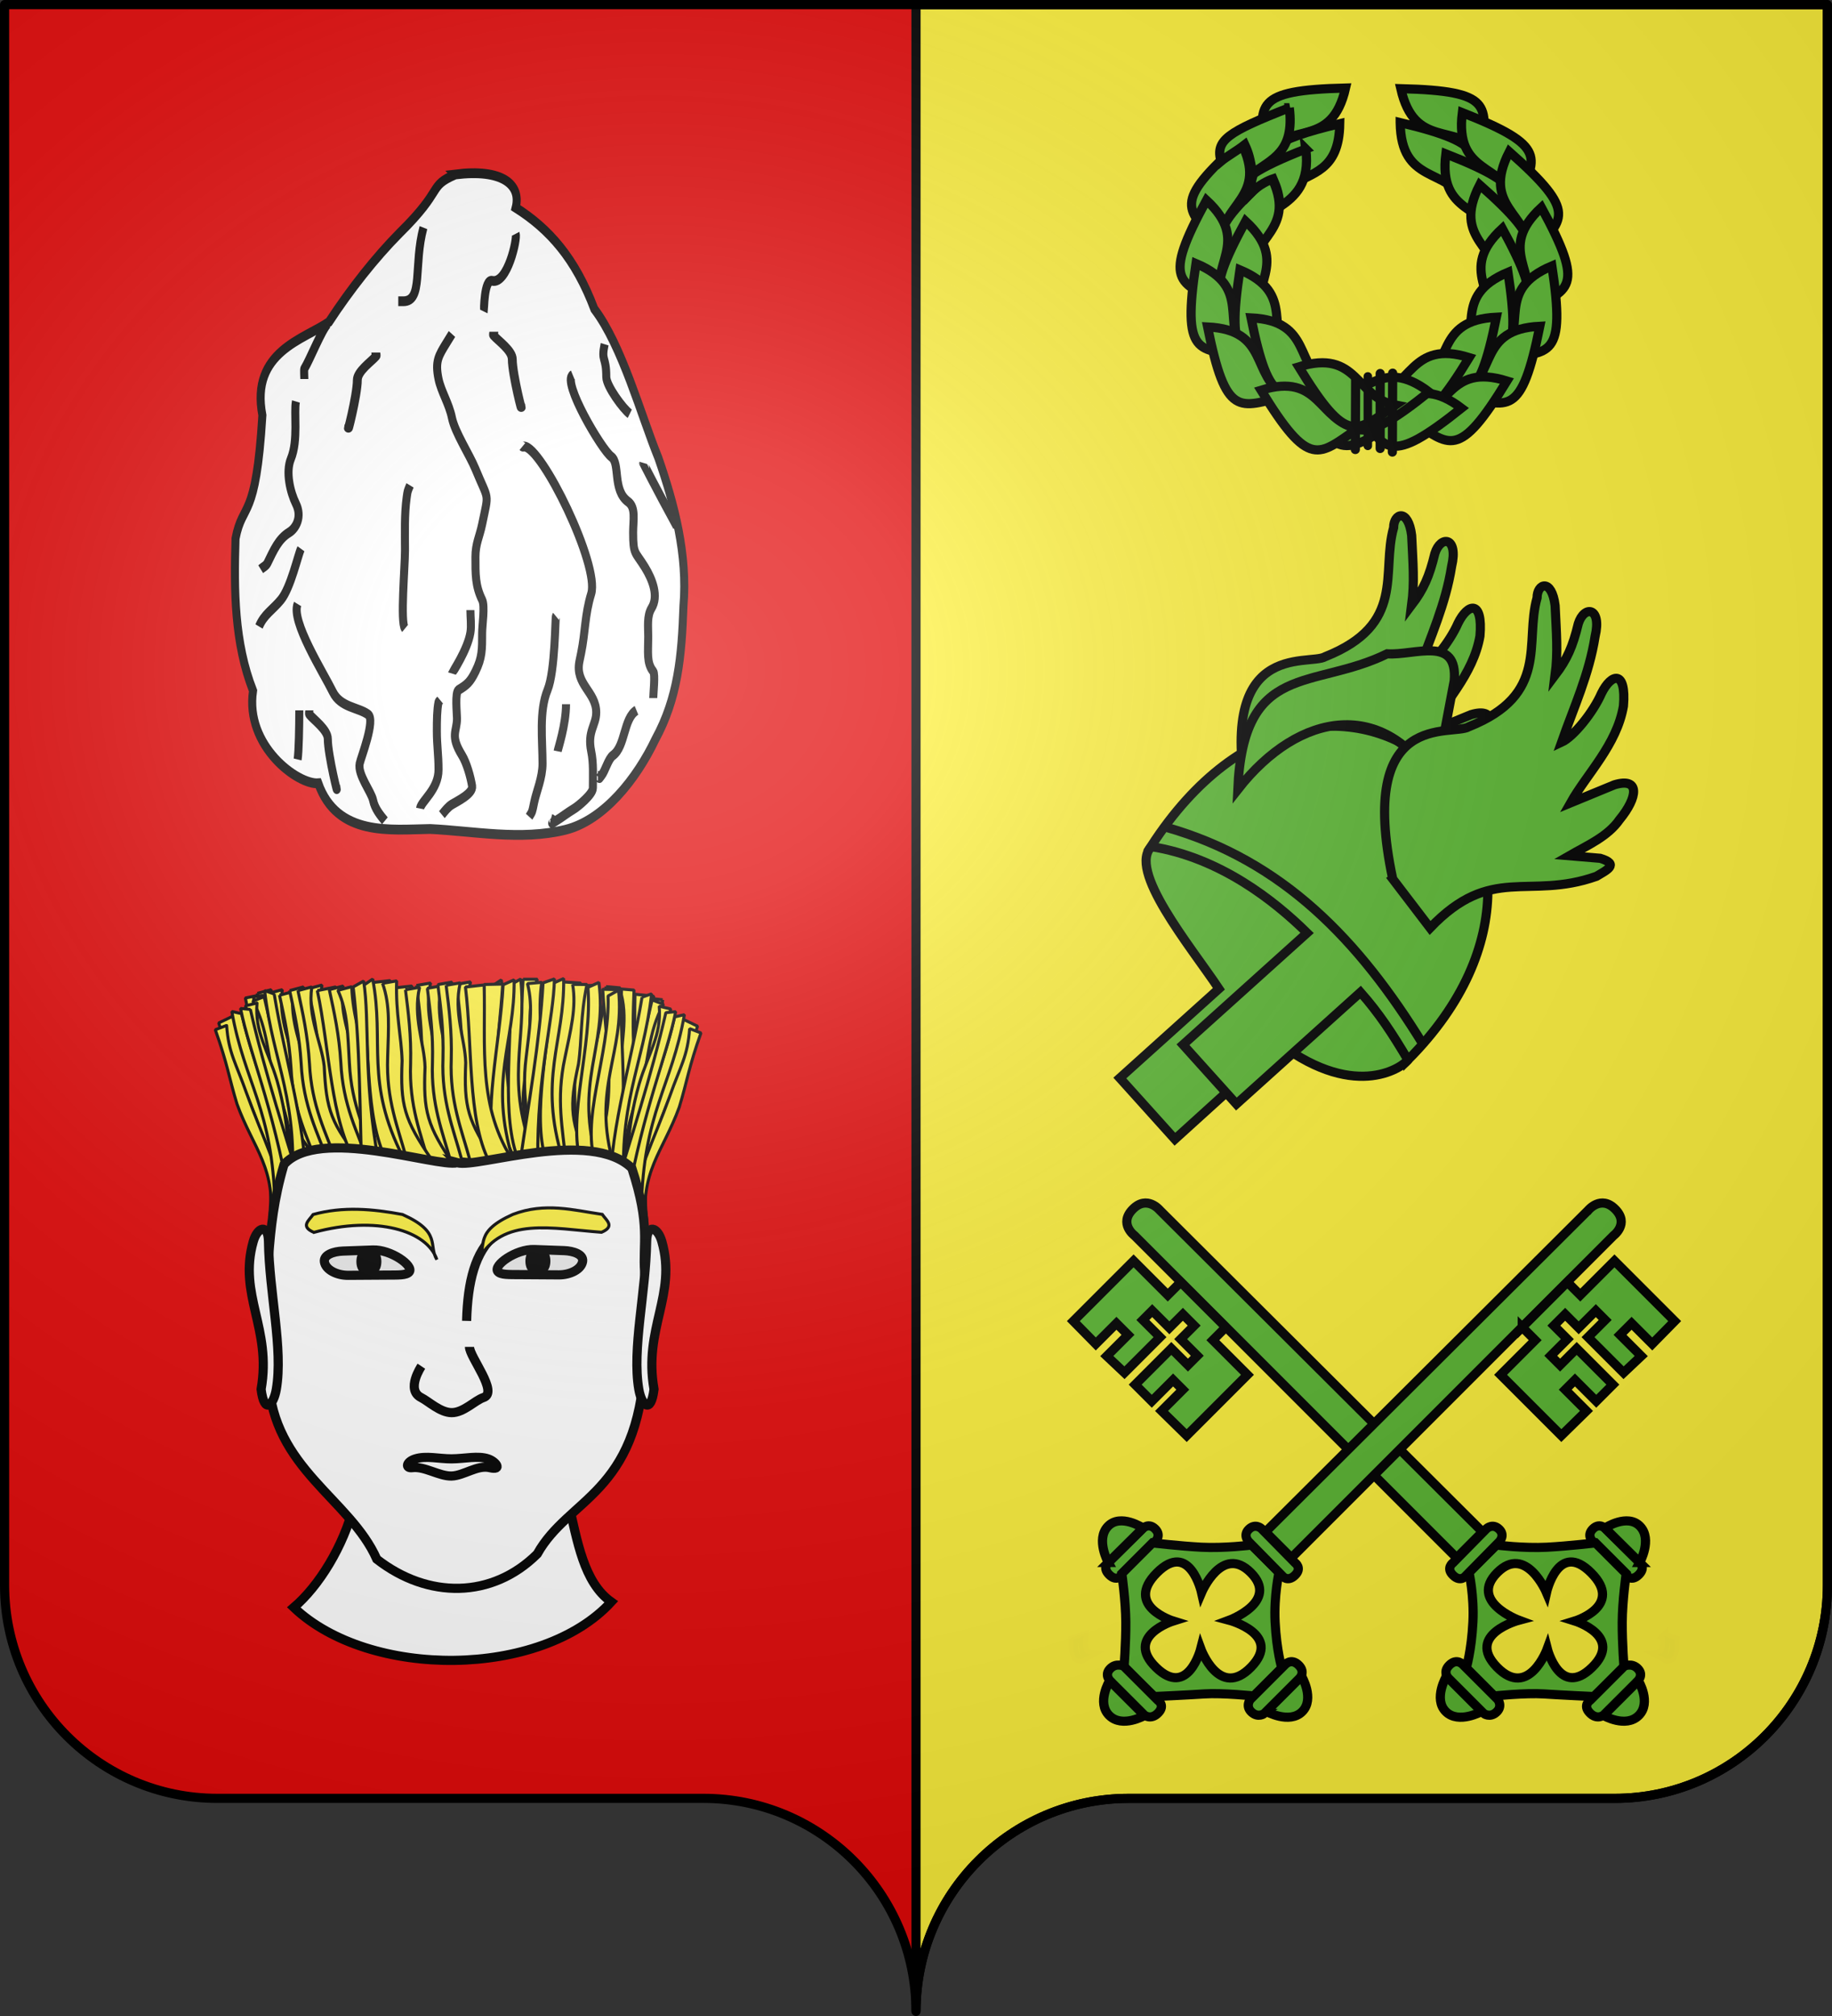 <svg xmlns="http://www.w3.org/2000/svg" xmlns:xlink="http://www.w3.org/1999/xlink" width="600" height="660" version="1.0"><rect width="100%" height="100%" fill="#333333" stroke="none"/><defs><radialGradient xlink:href="#a" id="b" cx="285.186" cy="200.448" r="300" fx="285.186" fy="200.448" gradientTransform="matrix(1.551 0 0 1.35 -227.894 -51.264)" gradientUnits="userSpaceOnUse"/><linearGradient id="a"><stop offset="0" style="stop-color:white;stop-opacity:.314"/><stop offset=".19" style="stop-color:white;stop-opacity:.251"/><stop offset=".6" style="stop-color:#6b6b6b;stop-opacity:.125"/><stop offset="1" style="stop-color:black;stop-opacity:.125"/></linearGradient></defs><g style="display:inline"><path d="M300 658.5c0-38.505 31.203-69.754 69.65-69.754h159.2c38.447 0 69.65-31.25 69.65-69.754V1.5H1.5v517.492c0 38.504 31.203 69.754 69.65 69.754h159.2c38.447 0 69.65 31.25 69.65 69.753z" style="fill:#e20909;fill-opacity:1;fill-rule:nonzero;stroke:none;stroke-width:5;stroke-linecap:round;stroke-linejoin:round;stroke-miterlimit:4;stroke-dashoffset:0;stroke-opacity:1"/><path d="M300 1.5v657c0-38.504 31.21-69.75 69.656-69.75h159.188c38.447 0 69.656-31.246 69.656-69.75V1.5H300z" style="fill:#fcef3c;fill-opacity:1;stroke:#000;stroke-width:3;stroke-linejoin:bevel;stroke-miterlimit:4;stroke-dasharray:none;stroke-opacity:1"/></g><g style="display:inline"><path d="m160.98 320.923 3.234-2.2c3.934 20.444-2.677 33.407 9.975 58.09l-5.52.795c-7.1-13.833-5.336-37.556-7.69-56.685z" style="fill:#fcef3c;fill-opacity:1;stroke:#000;stroke-width:.993;stroke-linejoin:bevel;stroke-miterlimit:4;stroke-opacity:1" transform="matrix(1.007 0 0 1.007 -1.202 -.148)"/><path d="m171.315 318.499 4.657.006c-3.91 9.182-1.61 18.131-2.765 25.906-3.058 13.97-2.768 18.785 3.95 33.422l-8.114-2.174c-.883-10.027-3.192-19.665-.251-33.276 1.844-9.052 2.125-16.27 2.523-23.884zM188.697 320.633l6.117-.14c-1.206 20.12-5.848 39.461 4.874 58.74l-8.272-1.46c-5.867-14.4-2.043-37.878-2.72-57.14zM81 324.6l6-1.2c2.307 20.023 1.093 39.877 15 57h-8.4c-8.278-13.162-8.589-36.948-12.6-55.8z" style="fill:#fcef3c;fill-opacity:1;stroke:#000;stroke-width:.993;stroke-linejoin:bevel;stroke-miterlimit:4;stroke-opacity:1" transform="matrix(1.007 0 0 1.007 -1.202 -.148)"/><path d="m88.5 323.1 4.5-1.2c-1.4 9.881 3.139 17.93 4.034 25.74.663 14.285 2.189 18.86 12.466 31.26h-8.4c-3.449-9.456-8.173-18.169-8.855-32.077-.561-9.221-2.158-16.266-3.745-23.723z" style="fill:#fcef3c;fill-opacity:1;stroke:#000;stroke-width:.993;stroke-linejoin:bevel;stroke-miterlimit:4;stroke-opacity:1" transform="matrix(1.007 0 0 1.007 -1.202 -.148)"/><path d="m84.9 323.1 4.5-1.2c-1.4 9.881 3.139 17.93 4.034 25.74.663 14.285 2.189 18.86 12.466 31.26h-8.4c-3.449-9.456-8.173-18.169-8.855-32.077-.561-9.221-2.158-16.266-3.745-23.723z" style="fill:#fcef3c;fill-opacity:1;stroke:#000;stroke-width:.993;stroke-linejoin:bevel;stroke-miterlimit:4;stroke-opacity:1" transform="matrix(1.007 0 0 1.007 -1.202 -.148)"/><path d="m92.1 323.7 4.5-1.2c-1.4 9.881 3.139 17.93 4.034 25.74.663 14.285 2.189 18.86 12.466 31.26h-8.4c-3.449-9.456-8.173-18.169-8.855-32.077-.561-9.221-2.158-16.266-3.745-23.723z" style="fill:#fcef3c;fill-opacity:1;stroke:#000;stroke-width:.993;stroke-linejoin:bevel;stroke-miterlimit:4;stroke-opacity:1" transform="matrix(1.007 0 0 1.007 -1.202 -.148)"/><path d="m95.4 322.2 4.5-1.2c-1.4 9.881 3.139 17.93 4.034 25.74.663 14.285 2.189 18.86 12.466 31.26H108c-3.449-9.456-8.173-18.169-8.855-32.077-.561-9.221-2.158-16.266-3.745-23.723z" style="fill:#fcef3c;fill-opacity:1;stroke:#000;stroke-width:.993;stroke-linejoin:bevel;stroke-miterlimit:4;stroke-opacity:1" transform="matrix(1.007 0 0 1.007 -1.202 -.148)"/><path d="m101.4 321.6 4.5-1.2c-1.4 9.881 3.139 17.93 4.034 25.74.663 14.285 2.189 18.86 12.466 31.26H114c-3.449-9.456-8.173-18.169-8.855-32.077-.561-9.221-2.158-16.266-3.745-23.723z" style="fill:#fcef3c;fill-opacity:1;stroke:#000;stroke-width:.993;stroke-linejoin:bevel;stroke-miterlimit:4;stroke-opacity:1" transform="matrix(1.007 0 0 1.007 -1.202 -.148)"/><path d="m98.1 322.2 4.5-1.2c-1.4 9.881 3.139 17.93 4.034 25.74.663 14.285 2.189 18.86 12.466 31.26h-8.4c-3.449-9.456-8.173-18.169-8.855-32.077-.561-9.221-2.158-16.266-3.745-23.723z" style="fill:#fcef3c;fill-opacity:1;stroke:#000;stroke-width:.993;stroke-linejoin:bevel;stroke-miterlimit:4;stroke-opacity:1" transform="matrix(1.007 0 0 1.007 -1.202 -.148)"/><path d="m104.4 322.2 6-1.2c2.307 20.023 1.093 39.877 15 57H117c-8.278-13.162-8.589-36.948-12.6-55.8z" style="fill:#fcef3c;fill-opacity:1;stroke:#000;stroke-width:.993;stroke-linejoin:bevel;stroke-miterlimit:4;stroke-opacity:1" transform="matrix(1.007 0 0 1.007 -1.202 -.148)"/><path d="m108.3 321.9 4.5-1.2c-1.4 9.881 3.139 17.93 4.034 25.74.663 14.285 2.189 18.86 12.466 31.26h-8.4c-3.449-9.456-8.173-18.169-8.855-32.077-.561-9.221-2.158-16.266-3.745-23.723zM167.145 320.346l3.414-1.909c2.137 20.71-5.578 33.046 4.874 58.739l-5.569.31c-5.867-14.4-2.042-37.878-2.719-57.14z" style="fill:#fcef3c;fill-opacity:1;stroke:#000;stroke-width:.993;stroke-linejoin:bevel;stroke-miterlimit:4;stroke-opacity:1" transform="matrix(1.007 0 0 1.007 -1.202 -.148)"/><path d="m158.574 320.21 6.117-.14c-1.205 20.119-5.848 39.46 4.874 58.738l-8.272-1.459c-5.867-14.4-2.043-37.878-2.72-57.14zM183.93 319.348l6.105.393c-2.954 19.938-9.264 38.801-.264 58.94l-8.113-2.174c-4.59-14.856 1.266-37.912 2.271-57.16zM213.796 324.036l-6.081-.673c-.553 20.149 2.386 39.82-9.975 58.09l8.368-.731c7.1-13.834 5.336-37.557 7.688-56.686z" style="fill:#fcef3c;fill-opacity:1;stroke:#000;stroke-width:.993;stroke-linejoin:bevel;stroke-miterlimit:4;stroke-opacity:1" transform="matrix(1.007 0 0 1.007 -1.202 -.148)"/><path d="m172.742 319.915 4.64-.4c-1.398 9.912.401 18.203-.072 26.048-1.829 14.185-1.545 18.955 6.423 32.951l-8.272-1.459c-1.754-9.91-4.894-19.312-3.15-33.127 1.048-9.178 2.396-16.394.43-24.013zM164.83 320.3l3.567-1.604c.324 20.816-8.438 32.434-.264 58.94l-5.575-.176c-4.59-14.856 1.267-37.912 2.272-57.16zM187.437 320.196l4.657.006c-2.213 10.455-1.61 18.131-2.765 25.906-3.058 13.97-2.768 18.785 3.95 33.422l-8.114-2.174c-.883-10.027-3.192-19.665-.25-33.276 1.843-9.052 3.821-16.27 2.522-23.884z" style="fill:#fcef3c;fill-opacity:1;stroke:#000;stroke-width:.993;stroke-linejoin:bevel;stroke-miterlimit:4;stroke-opacity:1" transform="matrix(1.007 0 0 1.007 -1.202 -.148)"/><path d="m198.29 320.903 4.639.411c-4.695 8.807-3.184 17.923-5.013 25.567-4.263 13.651-4.394 18.472 1.022 33.64l-7.893-2.874c-.007-10.065-1.466-19.868 2.65-33.171 2.626-8.857 3.535-16.024 4.595-23.573z" style="fill:#fcef3c;fill-opacity:1;stroke:#000;stroke-width:.993;stroke-linejoin:bevel;stroke-miterlimit:4;stroke-opacity:1" transform="matrix(1.007 0 0 1.007 -1.202 -.148)"/><path d="m192.407 321.149 3.567-1.605c2.87 21.241-8.437 32.435-.264 58.94l-5.575-.176c-4.59-14.856 3.813-37.912 2.272-57.16zM207.399 322.036l-4.64-.4c3.094 9.488.022 18.203.496 26.049 1.829 14.184 1.12 18.955-6.848 32.95l8.273-1.458c1.754-9.912 4.893-19.312 3.15-33.128-1.048-9.178-.699-16.394-.431-24.013z" style="fill:#fcef3c;fill-opacity:1;stroke:#000;stroke-width:.993;stroke-linejoin:bevel;stroke-miterlimit:4;stroke-opacity:1" transform="matrix(1.007 0 0 1.007 -1.202 -.148)"/><path d="m203.323 321.906-6.117-.14c1.206 20.12 5.848 39.461-4.874 58.74l8.272-1.46c5.867-14.4 2.043-37.878 2.72-57.14z" style="fill:#fcef3c;fill-opacity:1;stroke:#000;stroke-width:.993;stroke-linejoin:bevel;stroke-miterlimit:4;stroke-opacity:1" transform="matrix(1.007 0 0 1.007 -1.202 -.148)"/><path d="m198.958 323.944 3.413-1.909c2.138 20.71-8.972 31.774-1.49 57.042l-5.568.31c-5.867-14.4 4.322-36.18 3.645-55.443zM180.952 319.876l3.567-1.604c.324 20.816-8.438 32.434-.264 58.94l-5.575-.176c-4.59-14.857 1.267-37.913 2.272-57.16z" style="fill:#fcef3c;fill-opacity:1;stroke:#000;stroke-width:.993;stroke-linejoin:bevel;stroke-miterlimit:4;stroke-opacity:1" transform="matrix(1.007 0 0 1.007 -1.202 -.148)"/><path d="m177.815 319.683 3.693-1.288c-.219 13.13-5.717 31.151-5.4 58.693l-5.538-.661c2.238-15.624 6.263-38.082 7.245-56.744zM129.05 321.378l6.082-.673c.552 20.148-2.387 39.82 9.975 58.09l-8.368-.731c-7.1-13.834-5.336-37.557-7.69-56.686z" style="fill:#fcef3c;fill-opacity:1;stroke:#000;stroke-width:.993;stroke-linejoin:bevel;stroke-miterlimit:4;stroke-opacity:1" transform="matrix(1.007 0 0 1.007 -1.202 -.148)"/><path d="m136.652 320.537 4.587-.803c-2.255 9.721 1.564 18.136 1.776 25.993-.585 14.29.536 18.98 9.694 32.228l-8.368-.732c-2.612-9.72-6.558-18.812-6.026-32.727.244-9.235-.732-16.392-1.663-23.959z" style="fill:#fcef3c;fill-opacity:1;stroke:#000;stroke-width:.993;stroke-linejoin:bevel;stroke-miterlimit:4;stroke-opacity:1" transform="matrix(1.007 0 0 1.007 -1.202 -.148)"/><path d="m133.066 321.92 4.587-.803c-2.256 9.722 1.564 18.136 1.776 25.993-.585 14.29.536 18.98 9.693 32.228l-8.368-.732c-2.61-9.72-6.558-18.812-6.025-32.727.244-9.234-.733-16.392-1.663-23.959z" style="fill:#fcef3c;fill-opacity:1;stroke:#000;stroke-width:.993;stroke-linejoin:bevel;stroke-miterlimit:4;stroke-opacity:1" transform="matrix(1.007 0 0 1.007 -1.202 -.148)"/><path d="m140.186 321.449 4.587-.804c-2.255 9.722 1.564 18.136 1.776 25.993-.585 14.29.536 18.98 9.694 32.229l-8.368-.733c-2.612-9.72-6.558-18.812-6.026-32.726.244-9.235-.732-16.393-1.663-23.96z" style="fill:#fcef3c;fill-opacity:1;stroke:#000;stroke-width:.993;stroke-linejoin:bevel;stroke-miterlimit:4;stroke-opacity:1" transform="matrix(1.007 0 0 1.007 -1.202 -.148)"/><path d="m143.604 320.242 4.588-.803c-2.256 9.721 1.563 18.135 1.775 25.993-.585 14.289.536 18.98 9.694 32.228l-8.368-.732c-2.611-9.72-6.558-18.812-6.026-32.727.245-9.235-.732-16.393-1.663-23.96z" style="fill:#fcef3c;fill-opacity:1;stroke:#000;stroke-width:.993;stroke-linejoin:bevel;stroke-miterlimit:4;stroke-opacity:1" transform="matrix(1.007 0 0 1.007 -1.202 -.148)"/><path d="m149.634 320.167 4.587-.803c-2.256 9.722 1.564 18.136 1.776 25.993-.585 14.29.536 18.98 9.693 32.228l-8.368-.732c-2.61-9.72-6.558-18.812-6.025-32.727.244-9.235-.733-16.392-1.663-23.959z" style="fill:#fcef3c;fill-opacity:1;stroke:#000;stroke-width:.993;stroke-linejoin:bevel;stroke-miterlimit:4;stroke-opacity:1" transform="matrix(1.007 0 0 1.007 -1.202 -.148)"/><path d="m146.294 320.477 4.587-.803c-2.255 9.722 1.564 18.136 1.776 25.993-.585 14.29.536 18.98 9.694 32.228l-8.368-.732c-2.612-9.72-6.559-18.812-6.026-32.727.244-9.234-.732-16.392-1.663-23.959z" style="fill:#fcef3c;fill-opacity:1;stroke:#000;stroke-width:.993;stroke-linejoin:bevel;stroke-miterlimit:4;stroke-opacity:1" transform="matrix(1.007 0 0 1.007 -1.202 -.148)"/><path d="m152.57 321.026 6.082-.672c.553 20.148-2.387 39.82 9.975 58.09l-8.368-.732c-7.1-13.834-5.336-37.556-7.69-56.686zM122.008 319.615l6.082-.672c.553 20.148-2.386 39.82 9.975 58.09l-8.368-.732c-7.1-13.834-5.336-37.556-7.689-56.686z" style="fill:#fcef3c;fill-opacity:1;stroke:#000;stroke-width:.993;stroke-linejoin:bevel;stroke-miterlimit:4;stroke-opacity:1" transform="matrix(1.007 0 0 1.007 -1.202 -.148)"/><path d="m111.09 322.117 4.5-1.2c.345 10.004 3.556 17.857 4.452 25.665.662 14.287 1.77 18.936 12.048 31.335h-8.4c-3.449-9.456-8.173-18.169-8.855-32.077-.562-9.22-.487-16.561-3.745-23.723zM125.61 319.842l4.588-.803c-.364 10.68 1.564 18.135 1.775 25.992-.585 14.29.536 18.98 9.694 32.229l-8.368-.732c-2.611-9.721-6.558-18.812-6.026-32.727.245-9.235.94-16.687-1.663-23.96z" style="fill:#fcef3c;fill-opacity:1;stroke:#000;stroke-width:.993;stroke-linejoin:bevel;stroke-miterlimit:4;stroke-opacity:1" transform="matrix(1.007 0 0 1.007 -1.202 -.148)"/><path d="m119.168 320.653 3.234-2.2c3.934 20.444-2.677 33.407 9.975 58.09l-5.52.796c-7.1-13.834-5.336-37.557-7.689-56.686z" style="fill:#fcef3c;fill-opacity:1;stroke:#000;stroke-width:.993;stroke-linejoin:bevel;stroke-miterlimit:4;stroke-opacity:1" transform="matrix(1.007 0 0 1.007 -1.202 -.148)"/><path d="m116.045 321.007 3.414-1.909c2.064 12.967-.22 31.67 4.874 58.739l-5.569.31c-.509-15.775-.445-38.59-2.719-57.14z" style="fill:#fcef3c;fill-opacity:1;stroke:#000;stroke-width:.993;stroke-linejoin:bevel;stroke-miterlimit:4;stroke-opacity:1" transform="matrix(1.007 0 0 1.007 -1.202 -.148)"/><path d="m216.698 325.205-6.07-.716c-.551 21.462 1.958 40.72-10.38 60.18l5.383.07c7.085-14.736 8.72-39.157 11.067-59.534z" style="fill:#fcef3c;fill-opacity:1;stroke:#000;stroke-width:1.024;stroke-linejoin:bevel;stroke-miterlimit:4;stroke-opacity:1" transform="matrix(1.007 0 0 1.007 -1.202 -.148)"/><path d="m213.277 325.228 3.69 1.413c-5.048 9.167-4.701 18.251-7.268 26.664-5.389 14.822-6.181 20.335-3.966 38.86l-5.968-4.9c1.429-11.567 1.646-23.127 6.867-37.579 3.383-9.644 4.714-15.998 6.645-24.458z" style="fill:#fcef3c;fill-opacity:1;stroke:#000;stroke-width:.972;stroke-linejoin:bevel;stroke-miterlimit:4;stroke-opacity:1" transform="matrix(1.007 0 0 1.007 -1.202 -.148)"/><path d="m210.006 324.353 3.11-1.12c-2.704 23.984-11.437 35.558-8.61 67.67l-4.478-1.33c-1.592-18.001 6.424-43.307 9.978-65.22zM223.305 331.478l4.755 2.288c-6.574 21.578-19.388 37.75-16.531 63.164l-4.918-4.9c-.482-18.13 11.811-39.163 16.694-60.552z" style="fill:#fcef3c;fill-opacity:1;stroke:#000;stroke-width:.972;stroke-linejoin:bevel;stroke-miterlimit:4;stroke-opacity:1" transform="matrix(1.007 0 0 1.007 -1.202 -.148)"/><path d="m215.592 327.255 3.762.95c-3.212 10.75-4.607 18.94-6.648 27.638-4.46 15.433-5.249 20.896-1.907 39.076l-6.245-4.142c.715-11.7.223-23.243 4.537-38.287 2.938-9.948 7.311-15.62 6.501-25.235z" style="fill:#fcef3c;fill-opacity:1;stroke:#000;stroke-width:.972;stroke-linejoin:bevel;stroke-miterlimit:4;stroke-opacity:1" transform="matrix(1.007 0 0 1.007 -1.202 -.148)"/><path d="m225.48 334.555 3.69 1.412c-3.974 11.115-4.49 15.706-7.056 24.12-5.389 14.821-12.97 20.759-10.754 39.283l-5.12-4.9c1.429-11.567 7.586-23.55 12.806-38.003 3.384-9.644 5.847-12.94 6.434-21.912z" style="fill:#fcef3c;fill-opacity:1;stroke:#000;stroke-width:.972;stroke-linejoin:bevel;stroke-miterlimit:4;stroke-opacity:1" transform="matrix(1.007 0 0 1.007 -1.202 -.148)"/><path d="m220.621 330.75 3.167-.73c-4.163 23.558-13.36 31.672-13.996 62.952l-4.38-1.882c-.482-18.13 10.326-38.95 15.21-60.34z" style="fill:#fcef3c;fill-opacity:1;stroke:#000;stroke-width:.972;stroke-linejoin:bevel;stroke-miterlimit:4;stroke-opacity:1" transform="matrix(1.007 0 0 1.007 -1.202 -.148)"/><path d="m217.752 329.373 3.2-.335c-2.96 14.73-10.295 30.835-15.892 61.97l-4.248-2.417c5.09-16.932 12.2-38.481 16.94-59.218z" style="fill:#fcef3c;fill-opacity:1;stroke:#000;stroke-width:.972;stroke-linejoin:bevel;stroke-miterlimit:4;stroke-opacity:1" transform="matrix(1.007 0 0 1.007 -1.202 -.148)"/><path d="m83.682 324.161 6.07-.716c.552 21.462-1.957 40.719 10.38 60.18l-5.382.07c-7.086-14.736-8.72-39.157-11.068-59.534z" style="fill:#fcef3c;fill-opacity:1;stroke:#000;stroke-width:1.024;stroke-linejoin:bevel;stroke-miterlimit:4;stroke-opacity:1" transform="matrix(1.007 0 0 1.007 -1.202 -.148)"/><path d="m87.103 324.184-3.689 1.412c5.048 9.168 4.7 18.252 7.267 26.665 5.39 14.822 6.182 20.335 3.967 38.86l5.967-4.9c-1.428-11.567-1.646-23.127-6.866-37.579-3.383-9.645-4.714-15.998-6.646-24.458z" style="fill:#fcef3c;fill-opacity:1;stroke:#000;stroke-width:.972;stroke-linejoin:bevel;stroke-miterlimit:4;stroke-opacity:1" transform="matrix(1.007 0 0 1.007 -1.202 -.148)"/><path d="m90.375 323.31-3.11-1.121c2.703 23.984 11.437 35.558 8.61 67.67l4.478-1.331c1.591-18-6.424-43.306-9.978-65.219zM77.076 330.434l-4.755 2.288c6.574 21.578 19.387 37.75 16.531 63.164l4.918-4.9c.482-18.13-11.811-39.163-16.694-60.552z" style="fill:#fcef3c;fill-opacity:1;stroke:#000;stroke-width:.972;stroke-linejoin:bevel;stroke-miterlimit:4;stroke-opacity:1" transform="matrix(1.007 0 0 1.007 -1.202 -.148)"/><path d="m84.788 326.21-3.761.95c3.211 10.75 4.607 18.94 6.648 27.639 4.46 15.433 5.249 20.896 1.906 39.075l6.246-4.142c-.715-11.7-.223-23.242-4.538-38.286-2.937-9.948-7.31-15.62-6.5-25.235z" style="fill:#fcef3c;fill-opacity:1;stroke:#000;stroke-width:.972;stroke-linejoin:bevel;stroke-miterlimit:4;stroke-opacity:1" transform="matrix(1.007 0 0 1.007 -1.202 -.148)"/><path d="m74.9 333.51-3.688 1.413c3.973 11.115 4.488 15.706 7.054 24.12 5.39 14.82 12.97 20.759 10.755 39.283l5.12-4.9c-1.43-11.567-7.586-23.551-12.807-38.003-3.383-9.644-5.847-12.94-6.433-21.912z" style="fill:#fcef3c;fill-opacity:1;stroke:#000;stroke-width:.972;stroke-linejoin:bevel;stroke-miterlimit:4;stroke-opacity:1" transform="matrix(1.007 0 0 1.007 -1.202 -.148)"/><path d="m79.76 329.706-3.168-.73c4.163 23.558 13.36 31.672 13.997 62.952l4.38-1.882c.482-18.13-10.327-38.95-15.21-60.34z" style="fill:#fcef3c;fill-opacity:1;stroke:#000;stroke-width:.972;stroke-linejoin:bevel;stroke-miterlimit:4;stroke-opacity:1" transform="matrix(1.007 0 0 1.007 -1.202 -.148)"/><path d="m82.628 328.33-3.2-.336c2.961 14.73 10.296 30.835 15.893 61.97l4.248-2.417c-5.091-16.933-12.2-38.481-16.94-59.218z" style="fill:#fcef3c;fill-opacity:1;stroke:#000;stroke-width:.972;stroke-linejoin:bevel;stroke-miterlimit:4;stroke-opacity:1" transform="matrix(1.007 0 0 1.007 -1.202 -.148)"/><path d="M199.984 520.935c-9.007-6.398-10.999-19.81-13.946-32.268l-69.668.596c-3.482 13.744-11.467 26.492-19.62 33.48 24.52 23.339 80.343 23.126 103.234-1.808z" style="fill:#fff;fill-opacity:1;fill-rule:evenodd;stroke:#000;stroke-width:2.98;stroke-linecap:butt;stroke-linejoin:miter;stroke-miterlimit:4;stroke-dasharray:none;stroke-opacity:1" transform="matrix(1.007 0 0 1.007 -1.202 -.148)"/><path d="M149.953 378.17c6.672 1.79 43.286-11.338 56.74 1.757 6.183 18.945 3.442 24.23 4.166 33.819 1.378 16.011.14 20.253 0 30-2.29 42.099-24.716 43.305-34.939 61.606-14.692 14.558-35.538 14.653-52.18 1.697-8.684-19.65-33.772-29.45-35.183-58.303-.708-14.476-2.262-23.52 0-40 .691-9.35 1.713-18.92 5-30 11.253-12.59 49.398.953 56.396-.575z" style="fill:#fff;fill-opacity:1;fill-rule:evenodd;stroke:#000;stroke-width:2.98;stroke-linecap:butt;stroke-linejoin:miter;stroke-miterlimit:4;stroke-dasharray:none;stroke-opacity:1" transform="matrix(1.007 0 0 1.007 -1.202 -.148)"/><path d="M106.702 410.367c.387 2.595 4.035 4.417 7.735 4.394l12.475-.08c3.761-.024 6.45.1 7.363-.992 1.66-1.989-5.927-7.377-11.83-7.163l-9.742.353c-2.967.108-6.34 1.215-6.001 3.488z" style="fill:#ebebeb;fill-opacity:1;fill-rule:evenodd;stroke:#000;stroke-width:2.98;stroke-linecap:butt;stroke-linejoin:miter;stroke-miterlimit:4;stroke-dasharray:none;stroke-opacity:1;display:inline" transform="matrix(1.007 0 0 1.007 -1.202 -.148)"/><path d="M275.424 306.882a6.577 2.055 0 1 1-13.155 0 6.577 2.055 0 1 1 13.155 0z" style="fill:#000;fill-opacity:1;stroke:#000;stroke-width:1.987;stroke-miterlimit:4;stroke-dasharray:none;stroke-opacity:1;display:inline" transform="matrix(.54 0 0 1.53 -24.362 -56.515)"/><path d="M190.68 410.218c-.388 2.596-4.035 4.417-7.735 4.394l-12.475-.08c-3.761-.024-6.45.1-7.363-.992-1.661-1.989 5.927-7.377 11.83-7.163l9.742.353c2.967.108 6.34 1.215 6.001 3.488z" style="fill:#ebebeb;fill-opacity:1;fill-rule:evenodd;stroke:#000;stroke-width:2.98;stroke-linecap:butt;stroke-linejoin:miter;stroke-miterlimit:4;stroke-dasharray:none;stroke-opacity:1;display:inline" transform="matrix(1.007 0 0 1.007 -1.202 -.148)"/><path d="M275.424 306.882a6.577 2.055 0 1 1-13.155 0 6.577 2.055 0 1 1 13.155 0z" style="fill:#000;fill-opacity:1;stroke:#000;stroke-width:1.987;stroke-miterlimit:4;stroke-dasharray:none;stroke-opacity:1;display:inline" transform="matrix(-.54 0 0 1.53 321.343 -56.665)"/><path d="M103.27 400.8c20.35-5.537 36.848-.614 39.996 8.836-2.843-4.614 1.657-8.928-11.162-14.65-9.689-1.809-19.378-2.68-29.067 0-1.32 1.938-4.297 3.875.232 5.813z" style="fill:#fcef3c;fill-opacity:1;fill-rule:evenodd;stroke:#000;stroke-width:.993px;stroke-linecap:butt;stroke-linejoin:miter;stroke-opacity:1" transform="matrix(1.007 0 0 1.007 -1.202 -.148)"/><path d="M138.244 444.31s-5.152 7.636-.104 10.182c2.473 1.246 6.193 4.873 9.933 4.91 3.897.037 7.625-4.016 10.364-4.91 4.997-1.632-4.553-13.2-4.553-16.462M162.257 401.67c-6.503 5.22-8.988 15.26-9.302 27.905" style="fill:none;fill-rule:evenodd;stroke:#000;stroke-width:2.98;stroke-linecap:butt;stroke-linejoin:miter;stroke-miterlimit:4;stroke-dasharray:none;stroke-opacity:1" transform="matrix(1.007 0 0 1.007 -1.202 -.148)"/><path d="M196.835 400.769c-16.108-1.187-32.182-5.183-39.998 8.836 2.843-4.613-1.657-8.928 11.162-14.65 10.49-3.999 19.654-1.374 29.068 0 1.32 1.938 4.297 3.876-.232 5.814z" style="fill:#fcef3c;fill-opacity:1;fill-rule:evenodd;stroke:#000;stroke-width:.993px;stroke-linecap:butt;stroke-linejoin:miter;stroke-opacity:1;display:inline" transform="matrix(1.007 0 0 1.007 -1.202 -.148)"/><path d="M135.342 477.285c3.911-.502 8.721 2.836 12.724 2.726 3.948-.108 8.36-3.674 12.38-2.726 4.225.996 2.12-1.946-.424-2.826-3.363-1.164-7.609-.057-11.955-.033-4.088.022-8.264-1.11-11.877.033-2.872.907-3.336 3.145-.848 2.826zM216.45 403.762c4.945 17.362-6.056 28.276-2.546 48.047-1.057 8.38-4.067 5.13-4.947 0-2.259-13.159 2.311-31.327 2.545-48.047.082-5.86 3.583-4.793 4.948 0zM83.565 403.762c-4.945 17.362 6.057 28.276 2.546 48.047 1.057 8.38 4.067 5.13 4.948 0 2.258-13.159-2.312-31.327-2.546-48.047-.082-5.86-3.583-4.793-4.948 0z" style="fill:#fff;fill-opacity:1;fill-rule:evenodd;stroke:#000;stroke-width:2.98;stroke-linecap:butt;stroke-linejoin:miter;stroke-miterlimit:4;stroke-dasharray:none;stroke-opacity:1" transform="matrix(1.007 0 0 1.007 -1.202 -.148)"/><g style="fill:#fff;fill-opacity:1;stroke:#000;stroke-width:3.381;stroke-miterlimit:4;stroke-dasharray:none;stroke-opacity:1;display:inline"><path d="M1597.354 220.18c-11.771 4.284-4.345 4.807-23.437 20.228-10.25 8.487-20.744 19.39-29.83 30.785-10.416 6.022-33.167 10.204-28.05 32.248-2.76 37.103-8.276 29.606-11.314 42.604-.684 17.978-.511 36.074 7.375 52.614-3.467 19.17 18.995 32.556 27.493 31.991 7.956 18.522 30.62 15.999 47.157 15.804 18.281.723 38.15 4.065 57.007.281 16.221-3.299 30.043-17.676 37.891-31.213 9.54-14.361 11.138-28.649 11.875-46.143 1.808-17.825-3.727-34.97-10.564-51.18-7.456-15.053-15.269-38.763-26.999-51.501-8.097-17.633-19.027-27.65-33.148-35.02 2.442-8.11-5.763-13.518-25.456-11.498z" style="opacity:1;fill:#fff;fill-opacity:1;fill-rule:evenodd;stroke:#000;stroke-width:3.381;stroke-linecap:butt;stroke-linejoin:miter;stroke-miterlimit:4;stroke-dasharray:none;stroke-opacity:1" transform="matrix(.777 0 0 .947 -1092.026 -151.397)"/><path d="M1543.614 271.798c-2.377 1.783-7.591 12.48-9.9 15.557-.183.245 0 3.218 0 3.535M1583.92 238.564c-4.243 13.002.011 25.456-8.486 25.456h-2.121M1622.81 240.686c.77 1.793-3.505 17.467-9.9 16.263-3.495-.658-3.432 10.35-3.535 10.607M1676.55 319.882c-.004.015 5.006 8.197 14.142 21.92M1660.287 278.87c-1.538 6.152.707 3.954.707 11.313 0 3.162 7.188 11.101 9.9 12.728M1595.94 275.334l-2.121 2.828c-3.552 4.736-5.073 6.578-3.536 12.728 1.086 4.343 4.403 8.42 5.657 13.435 1.262 5.048 7.439 12.756 9.9 17.678 5.724 11.448 5.695 7.624 2.828 19.092-1.057 4.227-2.828 6.714-2.828 11.314 0 5.98-.097 9.974 2.828 14.849 1.274 2.123 0 8.77 0 11.314 0 5.894.058 8.623-2.828 13.435-2.191 3.65-3.559 4.607-7.072 6.363-1.675.838-.707 8.105-.707 9.9 0 4.537-3.048 5.835 2.122 12.728 1.971 2.628 3.612 7.454 4.242 10.607.522 2.61-6.394 5.318-8.485 6.363-1.647.824-2.94 2.234-4.243 3.536M1646.852 289.476c-4.706 2.353 12.188 25.84 16.263 28.284 3.86 2.316.359 11.53 7.071 15.557 3.36 2.016 2.121 6.376 2.121 10.606 0 7.793.838 6.538 4.95 12.021 3.315 4.42 5.872 10.084 2.829 14.142-2.03 2.706-1.415 6.39-1.415 9.9 0 5.304-.787 9.112 2.122 12.02.908.909 0 7.74 0 9.193M1625.639 314.225c.166.166.47 0 .707 0 7.467 0 31.954 41.125 28.284 50.911-2.71 7.224-2.457 13.363-4.243 20.507l-.707 2.828c-2.004 8.017 7.071 10.531 7.071 17.678 0 4.483-3.853 6.505-2.121 13.435 1.033 4.132.707 8.439.707 12.728 0 2.156-6.336 6.35-7.778 7.07-3.326 1.663-5.184 2.946-7.778 4.243-3.772 1.886.707.236-2.122-.707M1673.722 405.442c-5.498 2.748-4.63 12.394-9.9 15.556-2.05 1.23-3.215 5.337-4.95 7.071-1.885 1.886.472 0-1.414 0" style="opacity:1;fill:#fff;fill-opacity:1;fill-rule:evenodd;stroke:#000;stroke-width:3.381;stroke-linecap:butt;stroke-linejoin:miter;stroke-miterlimit:4;stroke-dasharray:none;stroke-opacity:1" transform="matrix(.777 0 0 .947 -1092.026 -151.397)"/><path d="M1639.78 372.915c-.355.355-.286 18.958-3.535 25.455-3.684 7.368-2.121 17.38-2.121 25.456 0 4.985-2.588 9.643-3.536 13.435-.886 3.546-.7 3.055-2.121 4.95M1530.18 298.668c-.936 3.74 1.093 13.37-2.122 19.8-2.292 4.584-.283 11.549 2.121 15.556 2.704 4.507.045 8.463-2.828 9.9-4.588 2.293-6.547 6.196-9.193 10.606-.606 1.01-1.885 1.414-2.828 2.121M1532.3 349.58c-1.256 2.095-4.295 13.488-8.485 17.678-3.486 3.485-7.11 5.027-9.192 9.192M1530.886 368.672c-2.94 5.88 10.71 23.505 14.85 30.406 3.236 5.394 10.689 5.282 14.849 7.778 3.226 1.935-3.02 14.91-3.536 16.97-.96 3.845 4.914 9.754 5.657 12.728.698 2.791 2.915 5.037 4.95 7.071M1547.15 431.605c1.345 5.382-3.536-10.716-3.536-16.264 0-3.181-5.94-6.647-7.778-8.485-.333-.334 0-.943 0-1.414M1576.141 377.157c-2.04-2.04 0-21.429 0-26.87 0-6.183-.285-12.431.707-18.385.406-2.432.378-2.17 1.414-4.242M1640.488 419.584c.143-.863 3.535-9.104 3.535-16.264M1582.505 439.383c.424-2.547 7.778-6.51 7.778-13.435 0-5.3-.707-8.218-.707-13.435 0-3.613.043-7.242.707-9.9.081-.323.472-.471.707-.707M1595.94 392.714c.066-.264 6.58-8.15 7.778-14.142.474-2.371 0-5.357 0-7.779M1530.886 422.412c.496-2.479.707-11.273.707-16.97" style="opacity:1;fill:#fff;fill-opacity:1;fill-rule:evenodd;stroke:#000;stroke-width:3.381;stroke-linecap:butt;stroke-linejoin:miter;stroke-miterlimit:4;stroke-dasharray:none;stroke-opacity:1" transform="matrix(.777 0 0 .947 -1092.026 -151.397)"/></g><path d="M184.248 126.654c1.045 4.898-2.746-9.75-2.746-14.798 0-2.895-4.613-6.048-6.041-7.721-.259-.304 0-.858 0-1.287M128.01 133.443c-1.045 4.897 2.746-9.75 2.746-14.799 0-2.895 4.613-6.048 6.041-7.721.26-.303 0-.858 0-1.287" style="opacity:1;fill:none;fill-opacity:.75;fill-rule:evenodd;stroke:#000;stroke-width:2.9;stroke-linecap:butt;stroke-linejoin:miter;stroke-miterlimit:4;stroke-dasharray:none;stroke-opacity:1;display:inline" transform="translate(-13.722 5.766)"/><path d="M507.814 504.5s2.259 8.755 8.423 8.753c6.166-.002 8.653-8.754 8.653-8.754h-17.076z" style="fill:#5ab532;fill-opacity:1;fill-rule:evenodd;stroke:#000;stroke-width:3.131;stroke-linecap:butt;stroke-linejoin:miter;stroke-miterlimit:4;stroke-dasharray:none;stroke-opacity:1" transform="rotate(45 401.163 500.632) scale(.958)"/><path d="M550.918 442.118c.357.274.68.606 1.008.916.515.404.948.892 1.391 1.37.339.487.62 1.012.92 1.525.397.415.116.69.101 1.114-.224.394-.518.74-.79 1.1l3.377-1.017c.278-.389.6-.753.774-1.205.005-.523.168-.931-.24-1.393-.315-.528-.613-1.067-.958-1.577-.45-.491-.883-.998-1.416-1.405-.314-.322-.647-.627-.902-1l-3.265 1.572z" style="opacity:.01;fill:#5ab532;fill-opacity:1;stroke:#000;stroke-width:3.131;stroke-miterlimit:4;stroke-dasharray:none;stroke-opacity:1;display:inline" transform="rotate(45 401.163 500.632) scale(.958)"/><g style="fill:#5ab532;fill-opacity:1;stroke:#000;stroke-width:9.265;stroke-miterlimit:4;stroke-dasharray:none;stroke-opacity:1"><path d="m134.2 680.399-29.937 38.887s-6.248 6.091 2.225 12.616c8.473 6.524 12.363-1.218 12.363-1.218l29.69-39.08s4.942-6.574-2.227-12.095c-7.17-5.521-12.114.89-12.114.89z" style="fill:#5ab532;fill-opacity:1;fill-rule:evenodd;stroke:#000;stroke-width:9.265;stroke-linecap:butt;stroke-linejoin:miter;stroke-miterlimit:4;stroke-dasharray:none;stroke-opacity:1" transform="matrix(-.323 .042 .041 .319 541.087 277.609)"/><path d="M103.905 719.624s-15.631-21.543-5.051-36.365c10.816-15.153 35.355-3.03 35.355-3.03l-30.304 39.395z" style="fill:#5ab532;fill-opacity:1;fill-rule:evenodd;stroke:#000;stroke-width:9.265;stroke-linecap:butt;stroke-linejoin:miter;stroke-miterlimit:4;stroke-dasharray:none;stroke-opacity:1" transform="matrix(-.323 .042 .041 .319 541.087 277.609)"/></g><path d="M495.084 467.263c-.05-13.897 16.724-7.114 16.724-7.114s-9.899-15.6 6.04-15.571c15.938.029 7.707 15.571 7.707 15.571s15.548-8.136 15.345 7.114c-.202 15.25-15.345 6.251-15.345 6.251s7.85 16.833-7.708 16.618c-15.557-.215-6.039-16.618-6.039-16.618s-16.673 7.646-16.724-6.251zm-6.894 6.732s6.941 4.399 12.969 11.074c6.598 7.307 9.532 12.785 9.532 12.785l13.323.085s6.941-8.54 11.625-12.644c4.684-4.105 12.743-11.47 12.743-11.47l.523-14.1s-6.494-5.533-11.625-10.72c-5.131-5.188-10.791-12.715-10.791-12.715h-14.836s-5.668 7.19-10.692 12.785c-5.297 5.898-12.729 11.682-12.729 11.682l-.042 13.238z" style="fill:#5ab532;fill-opacity:1;fill-rule:evenodd;stroke:#000;stroke-width:3.131;stroke-linecap:butt;stroke-linejoin:miter;stroke-miterlimit:4;stroke-dasharray:none;stroke-opacity:1" transform="rotate(45 401.163 500.632) scale(.958)"/><g style="fill:#5ab532;fill-opacity:1;stroke:#000;stroke-width:9.265;stroke-miterlimit:4;stroke-dasharray:none;stroke-opacity:1;display:inline"><g style="fill:#5ab532;fill-opacity:1;stroke:#000;stroke-width:9.265;stroke-miterlimit:4;stroke-dasharray:none;stroke-opacity:1"><path d="m133.94 681.405-30.817 36.947s-4.791 7.272 3.682 13.797c8.473 6.524 12.69-1.649 12.69-1.649l31.08-37.263s3.225-7.96-3.945-13.481c-7.17-5.52-12.69 1.649-12.69 1.649z" style="fill:#5ab532;fill-opacity:1;fill-rule:evenodd;stroke:#000;stroke-width:9.265;stroke-linecap:butt;stroke-linejoin:miter;stroke-miterlimit:4;stroke-dasharray:none;stroke-opacity:1" transform="matrix(-.031 -.32 -.325 .032 761.907 571.495)"/><path d="M102.698 718.635s-15.224-20.949-3.528-35.129c11.695-14.178 35.356-3.03 35.356-3.03l-31.828 38.16z" style="fill:#5ab532;fill-opacity:1;fill-rule:evenodd;stroke:#000;stroke-width:9.265;stroke-linecap:butt;stroke-linejoin:miter;stroke-miterlimit:4;stroke-dasharray:none;stroke-opacity:1" transform="matrix(-.031 -.32 -.325 .032 761.907 571.495)"/></g></g><path d="M525.84 504.547h-16.782s-3.218.222-3.195-3.396c.023-3.62 3.195-3.397 3.195-3.397h16.782s2.91.335 2.768 3.397c-.141 3.062-2.768 3.396-2.768 3.396z" style="fill:#5ab532;fill-opacity:1;fill-rule:evenodd;stroke:#000;stroke-width:3.131;stroke-linecap:butt;stroke-linejoin:miter;stroke-miterlimit:4;stroke-dasharray:none;stroke-opacity:1" transform="rotate(45 401.163 500.632) scale(.958)"/><path d="m488.12 459.276.133 16.287s.44 2.915-3.167 2.993c-3.607.08-3.078-2.995-3.078-2.995l-.134-16.427s.116-2.787 3.168-2.854c3.052-.066 3.077 2.996 3.077 2.996zM325.957 461.235s-6.846-.689-6.795 6.29c.052 6.987 6.795 5.95 6.795 5.95h155.74l-.022-12.521-155.718.281z" style="fill:#5ab532;fill-opacity:1;fill-rule:evenodd;stroke:#000;stroke-width:3.131;stroke-linecap:butt;stroke-linejoin:miter;stroke-miterlimit:4;stroke-dasharray:none;stroke-opacity:1;display:inline" transform="rotate(45 401.163 500.632) scale(.958)"/><path d="M370.164 473.555v6.255h16.729v29.377l-12.034.12v-10.27h-4.695v10.296l-8.036-.002v-17.476h8.036v-4.517h-8.036V480.8h-5.462v6.538h-8.301v4.517h8.3v17.192l-8.3.245v-10.254h-5.587v9.985l-10.94-.094V479.81h16.527v-6.255h21.8z" style="fill:#5ab532;fill-opacity:1;fill-rule:evenodd;stroke:#000;stroke-width:3.131;stroke-linecap:butt;stroke-linejoin:miter;stroke-miterlimit:4;stroke-dasharray:none;stroke-opacity:1;display:inline" transform="rotate(45 401.163 500.632) scale(.958)"/><path d="M472.772 539.541s8.757 2.258 8.754 8.423c-.002 6.166-8.754 8.653-8.754 8.653v-17.076z" style="fill:#5ab532;fill-opacity:1;fill-rule:evenodd;stroke:#000;stroke-width:3.131;stroke-linecap:butt;stroke-linejoin:miter;stroke-miterlimit:4;stroke-dasharray:none;stroke-opacity:1" transform="rotate(45 401.163 500.632) scale(.958)"/><path d="M410.392 582.645c.273.357.605.679.916 1.008.403.515.891.948 1.369 1.39.488.34 1.012.621 1.525.92.416.398.691.116 1.115.102.393-.224.74-.519 1.1-.791l-1.018 3.378c-.389.278-.753.6-1.205.774-.523.004-.93.167-1.393-.24-.528-.315-1.067-.613-1.576-.958-.492-.45-.998-.884-1.405-1.416-.322-.315-.627-.647-1-.903l1.572-3.264z" style="opacity:.01;fill:#5ab532;fill-opacity:1;stroke:#000;stroke-width:3.131;stroke-miterlimit:4;stroke-dasharray:none;stroke-opacity:1;display:inline" transform="rotate(45 401.163 500.632) scale(.958)"/><g style="fill:#5ab532;fill-opacity:1;stroke:#000;stroke-width:9.265;stroke-miterlimit:4;stroke-dasharray:none;stroke-opacity:1"><path d="m134.2 680.399-29.937 38.887s-6.248 6.091 2.225 12.616c8.473 6.524 12.363-1.218 12.363-1.218l29.69-39.08s4.942-6.574-2.227-12.095c-7.17-5.521-12.114.89-12.114.89z" style="fill:#5ab532;fill-opacity:1;fill-rule:evenodd;stroke:#000;stroke-width:9.265;stroke-linecap:butt;stroke-linejoin:miter;stroke-miterlimit:4;stroke-dasharray:none;stroke-opacity:1" transform="matrix(.323 .042 -.041 .319 358.913 277.609)"/><path d="M103.905 719.624s-15.631-21.543-5.051-36.365c10.816-15.153 35.355-3.03 35.355-3.03l-30.304 39.395z" style="fill:#5ab532;fill-opacity:1;fill-rule:evenodd;stroke:#000;stroke-width:9.265;stroke-linecap:butt;stroke-linejoin:miter;stroke-miterlimit:4;stroke-dasharray:none;stroke-opacity:1" transform="matrix(.323 .042 -.041 .319 358.913 277.609)"/></g><path d="M435.536 526.811c-13.897-.05-7.114 16.724-7.114 16.724s-15.6-9.9-15.57 6.039c.028 15.938 15.57 7.708 15.57 7.708s-8.136 15.547 7.114 15.345c15.25-.203 6.251-15.345 6.251-15.345s16.833 7.85 16.618-7.708c-.215-15.558-16.618-6.039-16.618-6.039s7.646-16.673-6.25-16.724zm6.732-6.895s4.399 6.942 11.074 12.97c7.307 6.598 12.785 9.532 12.785 9.532l.085 13.322s-8.539 6.942-12.644 11.626c-4.104 4.684-11.47 12.742-11.47 12.742l-14.1.524s-5.533-6.495-10.72-11.626c-5.187-5.13-12.715-10.79-12.715-10.79v-14.837s7.191-5.667 12.786-10.692c5.897-5.296 11.682-12.728 11.682-12.728l13.237-.043z" style="fill:#5ab532;fill-opacity:1;fill-rule:evenodd;stroke:#000;stroke-width:3.131;stroke-linecap:butt;stroke-linejoin:miter;stroke-miterlimit:4;stroke-dasharray:none;stroke-opacity:1" transform="rotate(45 401.163 500.632) scale(.958)"/><g style="fill:#5ab532;fill-opacity:1;stroke:#000;stroke-width:9.265;stroke-miterlimit:4;stroke-dasharray:none;stroke-opacity:1;display:inline"><g style="fill:#5ab532;fill-opacity:1;stroke:#000;stroke-width:9.265;stroke-miterlimit:4;stroke-dasharray:none;stroke-opacity:1"><path d="m133.94 681.405-30.817 36.947s-4.791 7.272 3.682 13.797c8.473 6.524 12.69-1.649 12.69-1.649l31.08-37.263s3.225-7.96-3.945-13.481c-7.17-5.52-12.69 1.649-12.69 1.649z" style="fill:#5ab532;fill-opacity:1;fill-rule:evenodd;stroke:#000;stroke-width:9.265;stroke-linecap:butt;stroke-linejoin:miter;stroke-miterlimit:4;stroke-dasharray:none;stroke-opacity:1" transform="matrix(.031 -.32 .325 .032 138.093 571.495)"/><path d="M102.698 718.635s-15.224-20.949-3.528-35.129c11.695-14.178 35.356-3.03 35.356-3.03l-31.828 38.16z" style="fill:#5ab532;fill-opacity:1;fill-rule:evenodd;stroke:#000;stroke-width:9.265;stroke-linecap:butt;stroke-linejoin:miter;stroke-miterlimit:4;stroke-dasharray:none;stroke-opacity:1" transform="matrix(.031 -.32 .325 .032 138.093 571.495)"/></g></g><path d="M472.82 557.567v-16.782s.223-3.219-3.396-3.196c-3.62.023-3.396 3.196-3.396 3.196v16.782s.335 2.91 3.396 2.768c3.062-.142 3.397-2.768 3.397-2.768z" style="fill:#5ab532;fill-opacity:1;fill-rule:evenodd;stroke:#000;stroke-width:3.131;stroke-linecap:butt;stroke-linejoin:miter;stroke-miterlimit:4;stroke-dasharray:none;stroke-opacity:1" transform="rotate(45 401.163 500.632) scale(.958)"/><path d="m427.55 519.846 16.287.133s2.914.44 2.993-3.167c.079-3.607-2.996-3.077-2.996-3.077l-16.426-.135s-2.788.116-2.854 3.168c-.067 3.053 2.996 3.078 2.996 3.078zM429.509 357.683s-.69-6.845 6.29-6.794c6.986.052 5.949 6.794 5.949 6.794v155.74l-12.521-.02.282-155.72z" style="fill:#5ab532;fill-opacity:1;fill-rule:evenodd;stroke:#000;stroke-width:3.131;stroke-linecap:butt;stroke-linejoin:miter;stroke-miterlimit:4;stroke-dasharray:none;stroke-opacity:1;display:inline" transform="rotate(45 401.163 500.632) scale(.958)"/><path d="M441.828 401.891h6.256v16.728h29.376l.12-12.033h-10.269v-4.695h10.296l-.003-8.037h-17.476v8.037h-4.517v-8.037h-6.537v-5.462h6.537v-8.3h4.517v8.3h17.193l.244-8.3h-10.254v-5.588h9.986l-.095-10.938h-29.118v16.526h-6.256v21.8z" style="fill:#5ab532;fill-opacity:1;fill-rule:evenodd;stroke:#000;stroke-width:3.131;stroke-linecap:butt;stroke-linejoin:miter;stroke-miterlimit:4;stroke-dasharray:none;stroke-opacity:1;display:inline" transform="rotate(45 401.163 500.632) scale(.958)"/><g style="fill:#5ab532;fill-opacity:1"><path d="M453.614 36.691c-23.37-18.656-24.403-13.442-33.33-.924 12.837-2.116 17.465 12.963 33.33.924z" style="fill:#5ab532;fill-opacity:1;fill-rule:evenodd;stroke:#000;stroke-width:2.939;stroke-linecap:butt;stroke-linejoin:miter;stroke-miterlimit:4;stroke-dasharray:none;stroke-opacity:1;display:inline" transform="matrix(1.021 0 0 -1.021 -.406 170.878)"/><g style="fill:#5ab532;fill-opacity:1"><path d="M498.357 68.068c-.208-29.903-4.91-27.424-20.256-26.484 9.722 8.644.917 21.73 20.256 26.484zM487.48 68.068c-6.421-29.206-10.506-25.804-25.321-21.694 11.307 6.434 5.415 21.066 25.32 21.694z" style="fill:#5ab532;fill-opacity:1;fill-rule:evenodd;stroke:#000;stroke-width:2.939;stroke-linecap:butt;stroke-linejoin:miter;stroke-miterlimit:4;stroke-dasharray:none;stroke-opacity:1;display:inline" transform="scale(1.021 -1.021) rotate(89 522.942 -5.124)"/></g><g style="fill:#5ab532;fill-opacity:1;display:inline"><path d="M849.822 273.523c12.4 20.72 14.656 17.068 24.948 10.125-10.308-2.03-9.545-14.744-24.948-10.125z" style="opacity:1;fill:#5ab532;fill-opacity:1;fill-rule:evenodd;stroke:#000;stroke-width:2.373;stroke-linecap:butt;stroke-linejoin:miter;stroke-miterlimit:4;stroke-dasharray:none;stroke-opacity:1;display:inline" transform="scale(1.264 -1.264) rotate(-80.5 435.579 400.314)"/><path d="M859.65 267.549c12.4 20.72 14.656 17.068 24.948 10.125-10.307-2.03-9.544-14.744-24.948-10.125z" style="opacity:1;fill:#5ab532;fill-opacity:1;fill-rule:evenodd;stroke:#000;stroke-width:2.373;stroke-linecap:butt;stroke-linejoin:miter;stroke-miterlimit:4;stroke-dasharray:none;stroke-opacity:1;display:inline" transform="scale(1.264 -1.264) rotate(-80.5 435.579 400.314)"/></g><g style="fill:#5ab532;fill-opacity:1;display:inline"><path d="M849.822 273.523c12.4 20.72 14.656 17.068 24.948 10.125-10.308-2.03-9.545-14.744-24.948-10.125z" style="opacity:1;fill:#5ab532;fill-opacity:1;fill-rule:evenodd;stroke:#000;stroke-width:2.373;stroke-linecap:butt;stroke-linejoin:miter;stroke-miterlimit:4;stroke-dasharray:none;stroke-opacity:1;display:inline" transform="scale(-1.264 1.264) rotate(79.5 370.185 -589.588)"/><path d="M859.65 267.549c12.4 20.72 14.656 17.068 24.948 10.125-10.307-2.03-9.544-14.744-24.948-10.125z" style="opacity:1;fill:#5ab532;fill-opacity:1;fill-rule:evenodd;stroke:#000;stroke-width:2.373;stroke-linecap:butt;stroke-linejoin:miter;stroke-miterlimit:4;stroke-dasharray:none;stroke-opacity:1;display:inline" transform="scale(-1.264 1.264) rotate(79.5 370.185 -589.588)"/></g><g style="fill:#5ab532;fill-opacity:1;display:inline"><path d="M849.822 273.523c12.4 20.72 14.656 17.068 24.948 10.125-10.308-2.03-9.545-14.744-24.948-10.125z" style="opacity:1;fill:#5ab532;fill-opacity:1;fill-rule:evenodd;stroke:#000;stroke-width:2.373;stroke-linecap:butt;stroke-linejoin:miter;stroke-miterlimit:4;stroke-dasharray:none;stroke-opacity:1;display:inline" transform="scale(-1.264 1.264) rotate(59.5 417.495 -929.202)"/><path d="M859.65 267.549c12.4 20.72 14.656 17.068 24.948 10.125-10.307-2.03-9.544-14.744-24.948-10.125z" style="opacity:1;fill:#5ab532;fill-opacity:1;fill-rule:evenodd;stroke:#000;stroke-width:2.373;stroke-linecap:butt;stroke-linejoin:miter;stroke-miterlimit:4;stroke-dasharray:none;stroke-opacity:1;display:inline" transform="scale(-1.264 1.264) rotate(59.5 417.495 -929.202)"/></g><g style="fill:#5ab532;fill-opacity:1;display:inline"><path d="M849.822 273.523c12.4 20.72 14.656 17.068 24.948 10.125-10.308-2.03-9.545-14.744-24.948-10.125z" style="opacity:1;fill:#5ab532;fill-opacity:1;fill-rule:evenodd;stroke:#000;stroke-width:2.373;stroke-linecap:butt;stroke-linejoin:miter;stroke-miterlimit:4;stroke-dasharray:none;stroke-opacity:1;display:inline" transform="matrix(-.975 .804 .804 .975 1116.934 -862.88)"/><path d="M859.65 267.549c12.4 20.72 14.656 17.068 24.948 10.125-10.307-2.03-9.544-14.744-24.948-10.125z" style="opacity:1;fill:#5ab532;fill-opacity:1;fill-rule:evenodd;stroke:#000;stroke-width:2.373;stroke-linecap:butt;stroke-linejoin:miter;stroke-miterlimit:4;stroke-dasharray:none;stroke-opacity:1;display:inline" transform="matrix(-.975 .804 .804 .975 1116.934 -862.88)"/></g><g style="fill:#5ab532;fill-opacity:1;display:inline"><path d="M849.822 273.523c12.4 20.72 14.656 17.068 24.948 10.125-10.308-2.03-9.545-14.744-24.948-10.125z" style="opacity:1;fill:#5ab532;fill-opacity:1;fill-rule:evenodd;stroke:#000;stroke-width:2.373;stroke-linecap:butt;stroke-linejoin:miter;stroke-miterlimit:4;stroke-dasharray:none;stroke-opacity:1;display:inline" transform="scale(-1.264 1.264) rotate(19.5 775.431 -3454.803)"/><path d="M859.65 267.549c12.4 20.72 14.656 17.068 24.948 10.125-10.307-2.03-9.544-14.744-24.948-10.125z" style="opacity:1;fill:#5ab532;fill-opacity:1;fill-rule:evenodd;stroke:#000;stroke-width:2.373;stroke-linecap:butt;stroke-linejoin:miter;stroke-miterlimit:4;stroke-dasharray:none;stroke-opacity:1;display:inline" transform="scale(-1.264 1.264) rotate(19.5 775.431 -3454.803)"/></g><g style="fill:#5ab532;fill-opacity:1;display:inline"><path d="M849.822 273.523c12.4 20.72 14.656 17.068 24.948 10.125-10.308-2.03-9.545-14.744-24.948-10.125z" style="opacity:1;fill:#5ab532;fill-opacity:1;fill-rule:evenodd;stroke:#000;stroke-width:2.373;stroke-linecap:butt;stroke-linejoin:miter;stroke-miterlimit:4;stroke-dasharray:none;stroke-opacity:1;display:inline" transform="scale(-1.264 1.264) rotate(-.5 -19806.433 142310.457)"/><path d="M859.65 267.549c12.4 20.72 14.656 17.068 24.948 10.125-10.307-2.03-9.544-14.744-24.948-10.125z" style="opacity:1;fill:#5ab532;fill-opacity:1;fill-rule:evenodd;stroke:#000;stroke-width:2.373;stroke-linecap:butt;stroke-linejoin:miter;stroke-miterlimit:4;stroke-dasharray:none;stroke-opacity:1;display:inline" transform="scale(-1.264 1.264) rotate(-.5 -19806.433 142310.457)"/></g><g style="fill:#5ab532;fill-opacity:1"><path d="M469.204 36.49c-23.37-18.656-24.403-13.442-33.33-.924 12.837-2.116 17.465 12.963 33.33.924z" style="fill:#5ab532;fill-opacity:1;fill-rule:evenodd;stroke:#000;stroke-width:2.939;stroke-linecap:butt;stroke-linejoin:miter;stroke-miterlimit:4;stroke-dasharray:none;stroke-opacity:1;display:inline" transform="matrix(1.021 0 0 -1.021 -.406 170.878)"/><path d="M458.794 41.683c-23.369-18.656-24.403-13.442-33.33-.924 12.837-2.116 17.466 12.963 33.33.924z" style="fill:#5ab532;fill-opacity:1;fill-rule:evenodd;stroke:#000;stroke-width:2.939;stroke-linecap:butt;stroke-linejoin:miter;stroke-miterlimit:4;stroke-dasharray:none;stroke-opacity:1;display:inline" transform="matrix(1.021 0 0 -1.021 -.406 170.878)"/></g><g style="fill:#5ab532;fill-opacity:1"><path d="M849.822 273.523c12.4 20.72 14.656 17.068 24.948 10.125-10.308-2.03-9.545-14.744-24.948-10.125z" style="opacity:1;fill:#5ab532;fill-opacity:1;fill-rule:evenodd;stroke:#000;stroke-width:2.373;stroke-linecap:butt;stroke-linejoin:miter;stroke-miterlimit:4;stroke-dasharray:none;stroke-opacity:1;display:inline" transform="rotate(79.5 920.16 -205.34) scale(1.264)"/><path d="M859.65 267.549c12.4 20.72 14.656 17.068 24.948 10.125-10.307-2.03-9.544-14.744-24.948-10.125z" style="opacity:1;fill:#5ab532;fill-opacity:1;fill-rule:evenodd;stroke:#000;stroke-width:2.373;stroke-linecap:butt;stroke-linejoin:miter;stroke-miterlimit:4;stroke-dasharray:none;stroke-opacity:1;display:inline" transform="rotate(79.5 920.16 -205.34) scale(1.264)"/></g><g style="fill:#5ab532;fill-opacity:1;display:inline"><path d="M849.822 273.523c12.4 20.72 14.656 17.068 24.948 10.125-10.308-2.03-9.545-14.744-24.948-10.125z" style="opacity:1;fill:#5ab532;fill-opacity:1;fill-rule:evenodd;stroke:#000;stroke-width:2.373;stroke-linecap:butt;stroke-linejoin:miter;stroke-miterlimit:4;stroke-dasharray:none;stroke-opacity:1;display:inline" transform="rotate(59.5 979.766 -388.397) scale(1.264)"/><path d="M859.65 267.549c12.4 20.72 14.656 17.068 24.948 10.125-10.307-2.03-9.544-14.744-24.948-10.125z" style="opacity:1;fill:#5ab532;fill-opacity:1;fill-rule:evenodd;stroke:#000;stroke-width:2.373;stroke-linecap:butt;stroke-linejoin:miter;stroke-miterlimit:4;stroke-dasharray:none;stroke-opacity:1;display:inline" transform="rotate(59.5 979.766 -388.397) scale(1.264)"/></g><g style="fill:#5ab532;fill-opacity:1;display:inline"><path d="M849.822 273.523c12.4 20.72 14.656 17.068 24.948 10.125-10.308-2.03-9.545-14.744-24.948-10.125z" style="opacity:1;fill:#5ab532;fill-opacity:1;fill-rule:evenodd;stroke:#000;stroke-width:2.373;stroke-linecap:butt;stroke-linejoin:miter;stroke-miterlimit:4;stroke-dasharray:none;stroke-opacity:1;display:inline" transform="rotate(39.5 1094.26 -734.43) scale(1.264)"/><path d="M859.65 267.549c12.4 20.72 14.656 17.068 24.948 10.125-10.307-2.03-9.544-14.744-24.948-10.125z" style="opacity:1;fill:#5ab532;fill-opacity:1;fill-rule:evenodd;stroke:#000;stroke-width:2.373;stroke-linecap:butt;stroke-linejoin:miter;stroke-miterlimit:4;stroke-dasharray:none;stroke-opacity:1;display:inline" transform="rotate(39.5 1094.26 -734.43) scale(1.264)"/></g><g style="fill:#5ab532;fill-opacity:1;display:inline"><path d="M849.822 273.523c12.4 20.72 14.656 17.068 24.948 10.125-10.308-2.03-9.545-14.744-24.948-10.125z" style="opacity:1;fill:#5ab532;fill-opacity:1;fill-rule:evenodd;stroke:#000;stroke-width:2.373;stroke-linecap:butt;stroke-linejoin:miter;stroke-miterlimit:4;stroke-dasharray:none;stroke-opacity:1;display:inline" transform="rotate(19.5 1429.415 -1748.459) scale(1.264)"/><path d="M859.65 267.549c12.4 20.72 14.656 17.068 24.948 10.125-10.307-2.03-9.544-14.744-24.948-10.125z" style="opacity:1;fill:#5ab532;fill-opacity:1;fill-rule:evenodd;stroke:#000;stroke-width:2.373;stroke-linecap:butt;stroke-linejoin:miter;stroke-miterlimit:4;stroke-dasharray:none;stroke-opacity:1;display:inline" transform="rotate(19.5 1429.415 -1748.459) scale(1.264)"/></g><g style="fill:#5ab532;fill-opacity:1;display:inline"><path d="M849.822 273.523c12.4 20.72 14.656 17.068 24.948 10.125-10.308-2.03-9.545-14.744-24.948-10.125z" style="opacity:1;fill:#5ab532;fill-opacity:1;fill-rule:evenodd;stroke:#000;stroke-width:2.373;stroke-linecap:butt;stroke-linejoin:miter;stroke-miterlimit:4;stroke-dasharray:none;stroke-opacity:1;display:inline" transform="rotate(-.495 -24486.935 76765.134) scale(1.264)"/><path d="M859.65 267.549c12.4 20.72 14.656 17.068 24.948 10.125-10.307-2.03-9.544-14.744-24.948-10.125z" style="opacity:1;fill:#5ab532;fill-opacity:1;fill-rule:evenodd;stroke:#000;stroke-width:2.373;stroke-linecap:butt;stroke-linejoin:miter;stroke-miterlimit:4;stroke-dasharray:none;stroke-opacity:1;display:inline" transform="rotate(-.495 -24486.935 76765.134) scale(1.264)"/></g><g style="fill:#5ab532;fill-opacity:1"><path d="M497.762 98.354c-4.884 29.502-9.14 26.318-24.15 22.99 10.954-7.018 4.304-21.321 24.15-22.99z" style="fill:#5ab532;fill-opacity:1;fill-rule:evenodd;stroke:#000;stroke-width:2.939;stroke-linecap:butt;stroke-linejoin:miter;stroke-miterlimit:4;stroke-dasharray:none;stroke-opacity:1;display:inline" transform="scale(1.021 -1.021) rotate(82 537.497 -2.975)"/><path d="M486.179 98.608c-8.392 21.416-12.402 23.992-20.172 21.139l-1.957-8.077c5.49-6.192 6.813-14.995 22.129-13.062z" style="fill:#5ab532;fill-opacity:1;fill-rule:evenodd;stroke:#000;stroke-width:2.939;stroke-linecap:butt;stroke-linejoin:miter;stroke-miterlimit:4;stroke-dasharray:none;stroke-opacity:1;display:inline" transform="scale(1.021 -1.021) rotate(82 537.497 -2.975)"/></g><g style="fill:#5ab532;fill-opacity:1"><path d="M791.284 247.994c-2.728 17.028-2.499 20.818 2.964 22.289-.32-1.918-.237-4.907-.582-7.499 2.46.244 3.677.62 7.45 2.032-.771-6.12.84-12.224-9.832-16.822zM802.654 249.735c-1.09 6.808-1.538 11.562-1.332 14.91.452.468.997 1.444 3.944 3.207-.835-2.925-.483-5.84-.263-6.858 1.375.203 3.208.185 7.15 2.045-.347-4.646-1.282-9.764-9.5-13.304z" style="opacity:1;fill:#5ab532;fill-opacity:1;fill-rule:evenodd;stroke:#000;stroke-width:2.373;stroke-linecap:butt;stroke-linejoin:miter;stroke-miterlimit:4;stroke-dasharray:none;stroke-opacity:1;display:inline" transform="rotate(59.5 954.583 -331.202) scale(1.264)"/></g></g><path d="M452.02 122.283v24.54" style="fill:#5ab532;fill-opacity:1;fill-rule:evenodd;stroke:#000;stroke-width:3;stroke-linecap:round;stroke-linejoin:miter;stroke-miterlimit:4;stroke-dasharray:none;stroke-opacity:1"/><path d="M447.979 123.228v22.745" style="fill:#5ab532;fill-opacity:1;fill-rule:evenodd;stroke:#000;stroke-width:2.788;stroke-linecap:round;stroke-linejoin:miter;stroke-miterlimit:4;stroke-dasharray:none;stroke-opacity:1"/><path d="m456.114 122.168-.102 25.828" style="fill:#5ab532;fill-opacity:1;fill-rule:evenodd;stroke:#000;stroke-width:3.007;stroke-linecap:round;stroke-linejoin:miter;stroke-miterlimit:4;stroke-dasharray:none;stroke-opacity:1"/><path d="m443.987 124.036-.101 23.128" style="fill:#5ab532;fill-opacity:1;fill-rule:evenodd;stroke:#000;stroke-width:3.007;stroke-linecap:round;stroke-linejoin:miter;stroke-miterlimit:4;stroke-dasharray:none;stroke-opacity:1;display:inline"/><g style="display:inline"><path d="M408.017 258.906c-11.941-56.37 19.71-46.813 25.031-50.063 26.74-10.644 18.316-27.68 22.486-42.427.02-4.793 4.811-6.477 5.94 2.546.416 9.334.991 15.273 0 22.91 3.93-5.195 5.804-9.379 7.637-16.97 1.92-6.111 7.827-5.484 5.515 4.242-1.947 12.462-7.019 23.36-11.03 34.79 3.959-1.826 10.464-9.919 13.151-16.122 3.233-6.543 8.239-7.847 7.213 4.242-2.207 12.784-12.001 22.223-17.395 31.82l14.425-5.94c8.557-2.574 7.708 4.158 1.697 11.456-3.887 5.588-10.528 8.422-16.546 11.879l10.182.848c6.536 1.98 1.989 3.96-1.273 5.94-22.554 7.952-34.45-4.173-54.73 16.97l-12.303-16.121z" style="fill:#5ab532;fill-opacity:1;fill-rule:evenodd;stroke:#000;stroke-width:3.015;stroke-linecap:butt;stroke-linejoin:miter;stroke-miterlimit:4;stroke-dasharray:none;stroke-opacity:1" transform="matrix(.995 0 0 .995 3.168 7.175)"/><path d="M460.43 341.276c-1.191 2.14-16.692 14.048-42.306-5l-34.585 31.342-18.125-20.13 32.613-29.366c-9.26-13.897-30.504-39.372-21.997-46.99 10.4 2.807 57.77-.414 68.17 11.83 25.53 20.865 12.072 41.722 16.23 58.314z" style="fill:#5ab532;fill-opacity:1;fill-rule:evenodd;stroke:#000;stroke-width:3.015;stroke-linecap:butt;stroke-linejoin:miter;stroke-miterlimit:4;stroke-dasharray:none;stroke-opacity:1" transform="matrix(.995 0 0 .995 3.168 7.175)"/><path d="M460.252 341.523c-5.13-8.657-9.394-15.197-15.62-22.256l-40.844 36.776-17.578-19.522 40.845-36.776c-10.648-10.493-28.67-24.872-51.403-28.422 59.722-92.41 158.38-3.88 84.6 70.2z" style="fill:#5ab532;fill-opacity:1;fill-rule:evenodd;stroke:#000;stroke-width:3.015;stroke-linecap:butt;stroke-linejoin:miter;stroke-miterlimit:4;stroke-dasharray:none;stroke-opacity:1" transform="matrix(.995 0 0 .995 3.168 7.175)"/><path d="M380.6 264.962c38.609 10.938 63.672 37.416 84.6 71.4" style="fill:none;fill-rule:evenodd;stroke:#000;stroke-width:3.015;stroke-linecap:butt;stroke-linejoin:miter;stroke-miterlimit:4;stroke-dasharray:none;stroke-opacity:1" transform="matrix(.995 0 0 .995 3.168 7.175)"/><path d="M404.238 252.555c20.564-26.275 48.553-29.62 64.876-2.216l6.364-33.517c1.29-15.072-13.028-8.292-22.062-8.91-24.587 12.03-47.326 2.242-49.178 44.643z" style="fill:#5ab532;fill-opacity:1;fill-rule:evenodd;stroke:#000;stroke-width:3.015;stroke-linecap:butt;stroke-linejoin:miter;stroke-miterlimit:4;stroke-dasharray:none;stroke-opacity:1" transform="matrix(.995 0 0 .995 3.168 7.175)"/><path d="M455.235 281.98c-11.94-56.37 19.711-46.812 25.032-50.062 26.74-10.644 18.315-27.68 22.486-42.427.02-4.793 4.81-6.477 5.94 2.546.416 9.334.99 15.273 0 22.91 3.93-5.195 5.804-9.379 7.636-16.97 1.92-6.111 7.828-5.484 5.516 4.242-1.947 12.462-7.02 23.36-11.031 34.79 3.96-1.826 10.465-9.919 13.152-16.122 3.233-6.543 8.238-7.847 7.213 4.242-2.207 12.784-12.002 22.223-17.395 31.82l14.425-5.94c8.557-2.574 7.708 4.158 1.697 11.456-3.887 5.588-10.528 8.422-16.546 11.879l10.182.849c6.536 1.98 1.989 3.96-1.273 5.94-22.554 7.951-34.451-4.174-54.73 16.97l-12.304-16.122z" style="fill:#5ab532;fill-opacity:1;fill-rule:evenodd;stroke:#000;stroke-width:3.015;stroke-linecap:butt;stroke-linejoin:miter;stroke-miterlimit:4;stroke-dasharray:none;stroke-opacity:1" transform="matrix(.995 0 0 .995 3.168 7.175)"/></g></g><path d="M1.5 1.5V518.99c0 38.505 31.203 69.755 69.65 69.755h159.2c38.447 0 69.65 31.25 69.65 69.754 0-38.504 31.203-69.754 69.65-69.754h159.2c38.447 0 69.65-31.25 69.65-69.755V1.5H1.5z" style="fill:url(#b);fill-opacity:1;fill-rule:evenodd;stroke:none;stroke-width:3;stroke-linecap:butt;stroke-linejoin:miter;stroke-miterlimit:4;stroke-dasharray:none;stroke-opacity:1"/><path d="M300 658.5c0-38.504 31.203-69.754 69.65-69.754h159.2c38.447 0 69.65-31.25 69.65-69.753V1.5H1.5v517.493c0 38.504 31.203 69.753 69.65 69.753h159.2c38.447 0 69.65 31.25 69.65 69.754z" style="fill:none;fill-opacity:1;fill-rule:nonzero;stroke:#000;stroke-width:3;stroke-linecap:round;stroke-linejoin:round;stroke-miterlimit:4;stroke-dasharray:none;stroke-dashoffset:0;stroke-opacity:1"/></svg>